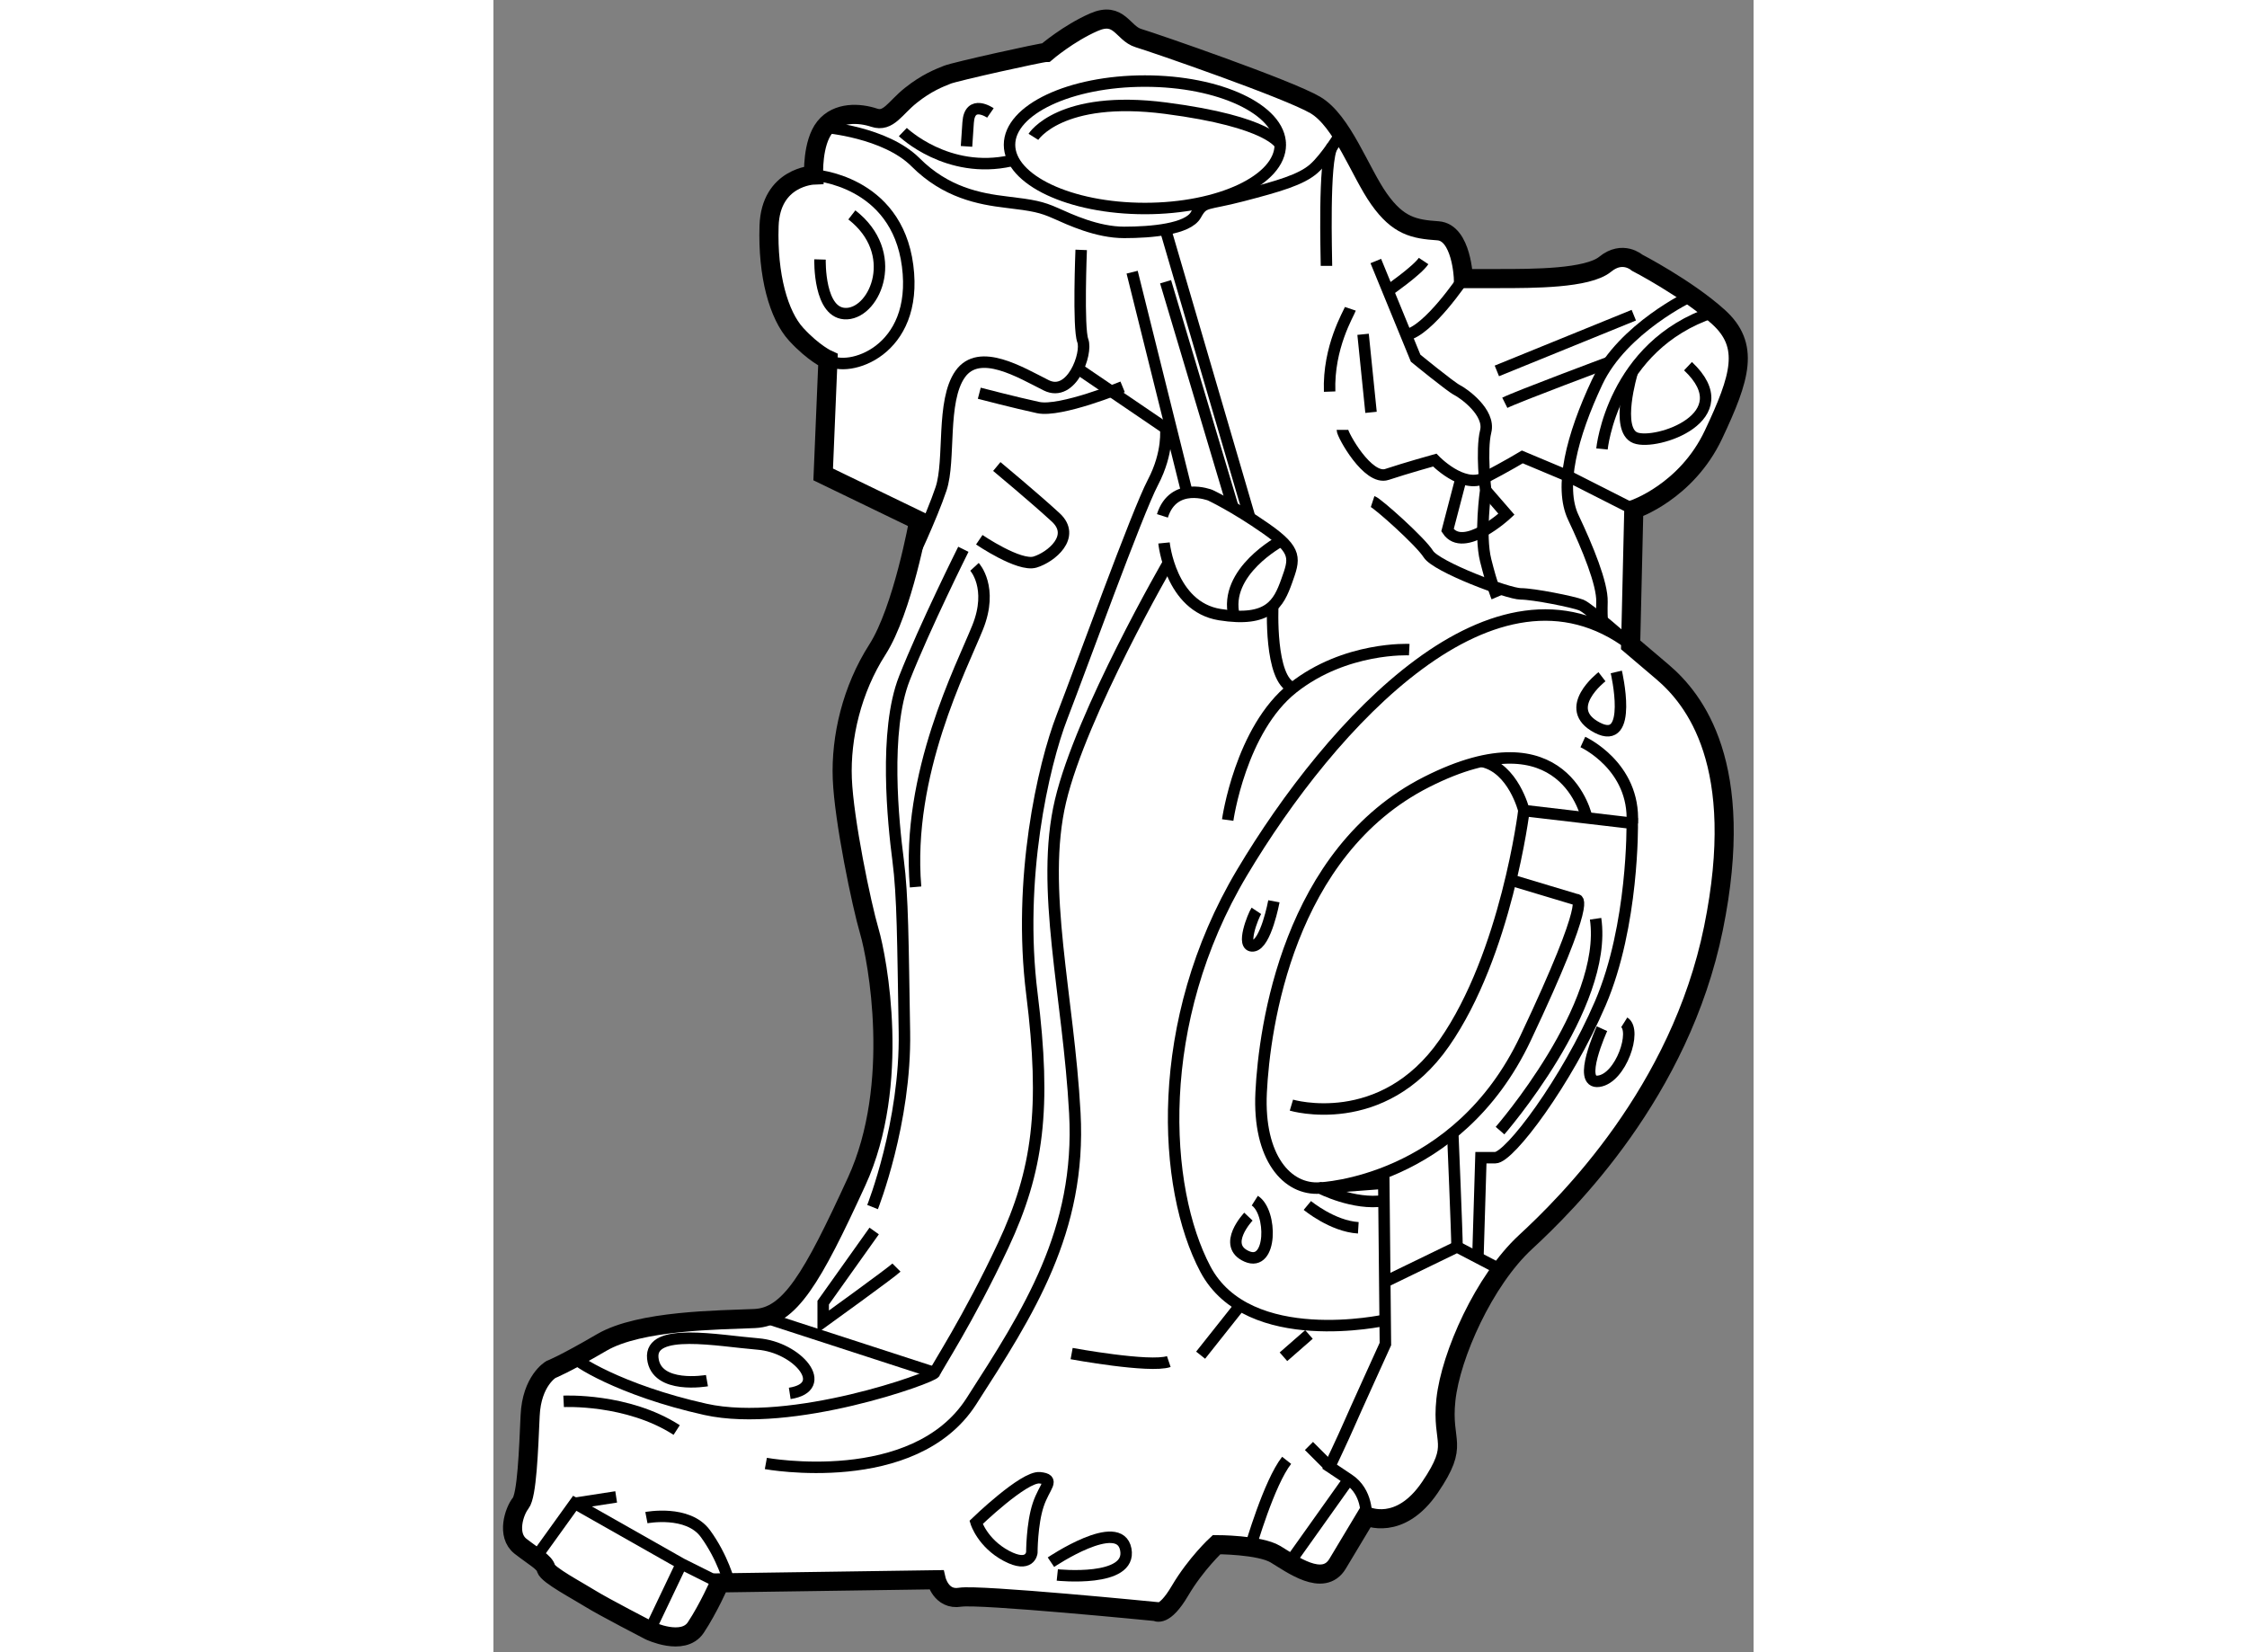<?xml version="1.0" encoding="utf-8"?>
<!-- Generator: Adobe Illustrator 15.1.0, SVG Export Plug-In . SVG Version: 6.00 Build 0)  -->
<!DOCTYPE svg PUBLIC "-//W3C//DTD SVG 1.1//EN" "http://www.w3.org/Graphics/SVG/1.1/DTD/svg11.dtd">
<svg version="1.1" xmlns="http://www.w3.org/2000/svg" xmlns:xlink="http://www.w3.org/1999/xlink" x="0px" y="0px" width="244.8px"
	 height="180px" viewBox="175.354 79.525 32.968 43.226" enable-background="new 0 0 244.8 180" xml:space="preserve">
	
<rect x="175.354" y="79.525" width="32.968" height="43.226" fill="#808080" stroke="none"/>
	
<g><path fill="#FFFFFF" stroke="#000000" stroke-width="0.5" d="M189.815,80.896c-0.125,0-2.376,0.5-2.584,0.583
			s-0.541,0.209-0.958,0.542s-0.583,0.708-0.958,0.583s-0.959-0.167-1.292,0.25s-0.292,1.25-0.292,1.25s-1.124,0.042-1.166,1.333
			s0.25,2.333,0.708,2.833s0.833,0.667,0.833,0.667l-0.125,3l2.5,1.209c0,0-0.416,2.334-1.083,3.375s-0.959,2.292-0.917,3.375
			s0.501,3.292,0.709,4s0.833,4-0.334,6.541c-1.167,2.543-1.751,3.541-2.667,3.584c-0.916,0.041-3,0.041-4,0.625
			s-1.333,0.709-1.333,0.709s-0.501,0.291-0.542,1.207c-0.041,0.918-0.084,2.084-0.25,2.293c-0.166,0.207-0.375,0.834,0,1.125
			s0.625,0.416,0.667,0.582c0.042,0.168,0.834,0.584,1.167,0.793c0.333,0.207,1.541,0.832,1.541,0.832s0.876,0.418,1.209-0.082
			s0.625-1.168,0.625-1.168l5.666-0.082c0,0,0.125,0.541,0.625,0.457c0.5-0.082,5.125,0.375,5.125,0.375s0.208,0.166,0.625-0.541
			c0.417-0.709,0.959-1.209,0.959-1.209s1.124,0,1.541,0.25s1.25,0.875,1.625,0.25s0.75-1.25,0.75-1.25s0.875,0.418,1.667-0.75
			c0.792-1.166,0.292-1.125,0.417-2.291s1-3.125,2.083-4.125s4.042-3.917,4.917-8.209c0.875-4.291-0.501-6-1.334-6.708
			s-0.833-0.708-0.833-0.708l0.083-3.542c0,0,1.376-0.458,2.084-1.958s0.959-2.333,0.125-3.083s-2.125-1.417-2.125-1.417
			s-0.374-0.333-0.833,0.042s-1.875,0.375-2.792,0.375s-0.917,0-0.917,0s-0.041-1.208-0.666-1.25s-1.042-0.125-1.542-0.833
			s-0.959-2.042-1.667-2.458s-4.209-1.625-4.625-1.75s-0.499-0.708-1.166-0.417S189.815,80.896,189.815,80.896z"></path><path fill="none" stroke="#000000" stroke-width="0.3" d="M188.356,82.48c0,0-0.541-0.375-0.583,0.25s-0.042,0.625-0.042,0.625"></path><path fill="none" stroke="#000000" stroke-width="0.3" d="M186.065,82.98c0,0,1.166,1.125,2.833,0.75"></path><path fill="none" stroke="#000000" stroke-width="0.3" d="M184.023,82.854c0,0,1.583,0.125,2.375,0.917s1.667,0.958,2.375,1.042
			s0.917,0.125,1.292,0.292s1.082,0.5,1.791,0.5s1.666-0.083,1.875-0.458s0.251-0.25,1.209-0.5s1.542-0.417,1.875-0.708
			s0.718-0.936,0.718-0.936"></path><path fill="none" stroke="#000000" stroke-width="0.3" d="M197.148,86.48c0-0.25-0.08-2.766,0.152-3.122"></path><path fill="none" stroke="#000000" stroke-width="0.3" d="M183.731,84.104c0,0,2.168,0.125,2.459,2.375s-1.567,2.815-2.084,2.458"></path><path fill="none" stroke="#000000" stroke-width="0.3" d="M183.898,86.313c0,0-0.042,1.459,0.708,1.417s1.399-1.595,0.125-2.583"></path><ellipse fill="none" stroke="#000000" stroke-width="0.3" cx="192.398" cy="83.313" rx="3.542" ry="1.667"></ellipse><path fill="none" stroke="#000000" stroke-width="0.3" d="M189.481,83.105c0,0,0.696-1.108,3.459-0.75s3,0.958,3,0.958"></path><path fill="none" stroke="#000000" stroke-width="0.3" d="M190.731,86.063c0,0-0.083,2.042,0.042,2.375s-0.291,1.5-0.958,1.167
			s-1.75-1-2.25-0.292s-0.25,2.25-0.5,3s-0.84,1.988-0.84,1.988"></path><path fill="none" stroke="#000000" stroke-width="0.3" d="M188.065,89.813c0,0,0.957,0.25,1.541,0.375s2.209-0.542,2.209-0.542"></path><path fill="none" stroke="#000000" stroke-width="0.3" d="M190.642,89.167l2.299,1.563c0,0,0.082,0.625-0.334,1.417
			s-1.875,4.834-2.375,6.125s-1.166,4.25-0.791,7.25s0.167,4.625-0.75,6.584c-0.917,1.957-1.75,3.207-1.792,3.332
			s-3.75,1.459-6,0.959s-3.479-1.318-3.409-1.355"></path><path fill="none" stroke="#000000" stroke-width="0.3" d="M180.94,115.646c0,0-1.329,0.236-1.417-0.584
			c-0.088-0.818,1.708-0.459,2.75-0.375s1.916,1.125,0.833,1.293"></path><line fill="none" stroke="#000000" stroke-width="0.3" x1="182.409" y1="113.98" x2="186.898" y2="115.438"></line><path fill="none" stroke="#000000" stroke-width="0.3" d="M185.898,112.688c-0.125,0.125-1.917,1.418-1.917,1.418v-0.5
			l1.334-1.875"></path><path fill="none" stroke="#000000" stroke-width="0.3" d="M185.273,111.105c0,0,0.874-2.209,0.833-4.584s-0.041-3.541-0.166-4.5
			s-0.376-3.375,0.166-4.75s1.542-3.375,1.542-3.375"></path><path fill="none" stroke="#000000" stroke-width="0.3" d="M188.065,93.646c0,0,1.041,0.709,1.458,0.584s1.084-0.668,0.542-1.168
			s-1.542-1.332-1.542-1.332"></path><path fill="none" stroke="#000000" stroke-width="0.3" d="M187.94,94.355c0,0,0.5,0.541,0.083,1.582
			c-0.417,1.043-1.875,3.834-1.625,6.793"></path><path fill="none" stroke="#000000" stroke-width="0.3" d="M177.19,116.188c0,0,1.666-0.084,2.958,0.75"></path><polyline fill="none" stroke="#000000" stroke-width="0.3" points="176.461,120.273 177.481,118.855 180.273,120.438 
			181.273,120.938 		"></polyline><line fill="none" stroke="#000000" stroke-width="0.3" x1="179.439" y1="122.188" x2="180.273" y2="120.438"></line><path fill="none" stroke="#000000" stroke-width="0.3" d="M179.356,119.23c0,0,1.084-0.209,1.542,0.416s0.626,1.287,0.626,1.287"></path><line fill="none" stroke="#000000" stroke-width="0.3" x1="177.481" y1="118.855" x2="178.565" y2="118.688"></line><path fill="none" stroke="#000000" stroke-width="0.3" d="M182.481,117.813c0,0,3.875,0.709,5.375-1.625
			c1.5-2.332,2.876-4.457,2.709-7.541s-0.916-5.875-0.375-8.166c0.541-2.293,2.833-6.25,2.833-6.25"></path><path fill="none" stroke="#000000" stroke-width="0.3" d="M192.898,93.73c0,0,0.166,1.666,1.458,1.875
			c1.292,0.207,1.541-0.292,1.75-0.875c0.209-0.584,0.293-0.792-0.541-1.375c-0.834-0.584-1.459-0.875-1.459-0.875
			s-0.959-0.375-1.25,0.541"></path><path fill="none" stroke="#000000" stroke-width="0.3" d="M187.981,119.355c0,0,1.25-1.209,1.667-1.168
			c0.417,0.043,0.124,0.209-0.042,0.709s-0.166,1.25-0.166,1.25s-0.042,0.416-0.667,0.084
			C188.148,119.896,187.981,119.355,187.981,119.355z"></path><path fill="none" stroke="#000000" stroke-width="0.3" d="M189.94,120.396c0,0,1.791-1.209,1.958-0.334s-1.792,0.668-1.792,0.668"></path><path fill="none" stroke="#000000" stroke-width="0.3" d="M195.159,120.002c0,0,0.488-1.689,0.947-2.271"></path><path fill="none" stroke="#000000" stroke-width="0.3" d="M190.481,114.938c0,0,2.042,0.377,2.542,0.209"></path><line fill="none" stroke="#000000" stroke-width="0.3" x1="193.856" y1="114.98" x2="194.815" y2="113.771"></line><line fill="none" stroke="#000000" stroke-width="0.3" x1="196.023" y1="115.021" x2="196.69" y2="114.438"></line><path fill="none" stroke="#000000" stroke-width="0.3" d="M198.189,119.188c0,0,0.042-0.625-0.458-0.957
			c-0.5-0.334-0.5-0.334-0.5-0.334s0.375-0.793,0.5-1.084s0.959-2.125,0.959-2.125l-0.042-4.207l-1.667,0.125
			c0,0,3.583-0.127,5.375-3.918s1.333-3.625,1.333-3.625l-1.666-0.5"></path><line fill="none" stroke="#000000" stroke-width="0.3" x1="196.179" y1="120.412" x2="197.731" y2="118.23"></line><line fill="none" stroke="#000000" stroke-width="0.3" x1="196.69" y1="117.355" x2="197.231" y2="117.896"></line><path fill="none" stroke="#000000" stroke-width="0.3" d="M194.564,100.979c0,0,0.334-2.374,1.709-3.458s3.041-1,3.041-1"></path><path fill="none" stroke="#000000" stroke-width="0.3" d="M195.744,95.369c0,0-0.096,1.944,0.529,2.152"></path><path fill="none" stroke="#000000" stroke-width="0.3" d="M195.963,93.672c0,0-1.523,0.807-1.231,1.974"></path><line fill="none" stroke="#000000" stroke-width="0.3" x1="193.501" y1="92.419" x2="192.064" y2="86.646"></line><line fill="none" stroke="#000000" stroke-width="0.3" x1="192.939" y1="86.896" x2="194.703" y2="92.802"></line><line fill="none" stroke="#000000" stroke-width="0.3" x1="195.143" y1="93.072" x2="192.934" y2="85.524"></line><path fill="none" stroke="#000000" stroke-width="0.3" d="M197.773,87.604c-0.042,0.125-0.584,1-0.542,2.167"></path><line fill="none" stroke="#000000" stroke-width="0.3" x1="198.106" y1="88.271" x2="198.314" y2="90.313"></line><path fill="none" stroke="#000000" stroke-width="0.3" d="M198.439,86.354l1.042,2.542c0,0,0.916,0.75,1.083,0.833
			s0.875,0.583,0.75,1.083c-0.125,0.5,0,1.542,0,1.542s-0.167,1.167,0,1.833c0.167,0.667,0.292,0.959,0.292,0.959"></path><path fill="none" stroke="#000000" stroke-width="0.3" d="M198.356,92.646c0.125,0.041,1.249,1.042,1.458,1.375
			s2.084,1.041,2.417,1.041s1.374,0.209,1.583,0.292s1.292,1.042,1.292,1.042c-3.542-2.666-7.833,2.041-10.167,5.958
			s-2.083,8.251-0.958,10.376s4.703,1.332,4.703,1.332"></path><path fill="none" stroke="#000000" stroke-width="0.3" d="M206.695,87.262c0,0-1.797,0.843-2.464,2.259s-1,2.75-0.625,3.541
			c0.375,0.792,0.763,1.736,0.75,2.209s0.022,0.686,0.022,0.686"></path><path fill="none" stroke="#000000" stroke-width="0.3" d="M204.356,91.271c0,0,0.267-2.698,2.904-3.578"></path><path fill="none" stroke="#000000" stroke-width="0.3" d="M201.814,90.063c0.334-0.167,2.726-1.06,2.726-1.06"></path><line fill="none" stroke="#000000" stroke-width="0.3" x1="201.606" y1="89.229" x2="205.189" y2="87.771"></line><path fill="none" stroke="#000000" stroke-width="0.3" d="M200.731,86.813c0,0-0.915,1.368-1.499,1.476"></path><path fill="none" stroke="#000000" stroke-width="0.3" d="M199.689,86.354c-0.166,0.25-0.93,0.781-0.93,0.781"></path><path fill="none" stroke="#000000" stroke-width="0.3" d="M197.564,90.771c0,0.125,0.667,1.333,1.167,1.166
			c0.5-0.166,1.25-0.375,1.25-0.375s0.73,0.763,1.303,0.465s0.989-0.548,0.989-0.548l1.189,0.499l1.727,0.876"></path><path fill="none" stroke="#000000" stroke-width="0.3" d="M205.146,89.269c0,0-0.456,1.502,0.086,1.711
			c0.542,0.208,2.792-0.542,1.375-1.875"></path><path fill="none" stroke="#000000" stroke-width="0.3" d="M200.673,92.027l-0.358,1.369c0.417,0.625,1.542-0.417,1.542-0.417
			l-0.542-0.625"></path><path fill="none" stroke="#000000" stroke-width="0.3" d="M195.106,111.355c0,0-0.709,0.75-0.042,1.041s0.668-1.168,0.209-1.459"></path><path fill="none" stroke="#000000" stroke-width="0.3" d="M195.314,103.355c-0.083,0.125-0.416,0.957-0.083,0.916
			s0.542-1.166,0.542-1.166"></path><path fill="none" stroke="#000000" stroke-width="0.3" d="M204.356,97.23c0,0-1.083,0.832-0.125,1.332s0.5-1.457,0.5-1.457"></path><path fill="none" stroke="#000000" stroke-width="0.3" d="M204.356,106.438c0,0-0.666,1.459-0.083,1.375
			c0.583-0.082,0.999-1.332,0.666-1.541"></path><polyline fill="none" stroke="#000000" stroke-width="0.3" points="201.718,112.748 200.564,112.146 198.674,113.063 		"></polyline><path fill="none" stroke="#000000" stroke-width="0.3" d="M196.231,108.438c0,0,2.375,0.709,4-1.625
			c1.625-2.332,2.083-6.082,2.083-6.082l2.834,0.332c0,0,0.041,2.668-0.834,4.709s-2.375,4.041-2.75,4.041s-0.375,0-0.375,0
			l-0.079,2.619"></path><path fill="none" stroke="#000000" stroke-width="0.3" d="M200.564,112.146c0-0.334-0.112-2.984-0.112-2.984"></path><path fill="none" stroke="#000000" stroke-width="0.3" d="M201.689,109.105c0,0,2.833-3.251,2.5-5.543"></path><path fill="none" stroke="#000000" stroke-width="0.3" d="M203.959,100.924c0,0-0.561-2.777-4.186-0.943
			c-3.625,1.832-4.251,6.416-4.334,8.125c-0.083,1.707,0.682,2.564,1.542,2.5c0,0,0.886,0.457,1.672,0.332"></path><path fill="none" stroke="#000000" stroke-width="0.3" d="M196.648,111.063c0,0,0.654,0.543,1.333,0.584"></path><path fill="none" stroke="#000000" stroke-width="0.3" d="M202.314,100.73c0,0-0.275-1.112-1.096-1.285"></path><path fill="none" stroke="#000000" stroke-width="0.3" d="M203.856,98.938c0,0,1.372,0.625,1.292,2.125"></path></g>


</svg>